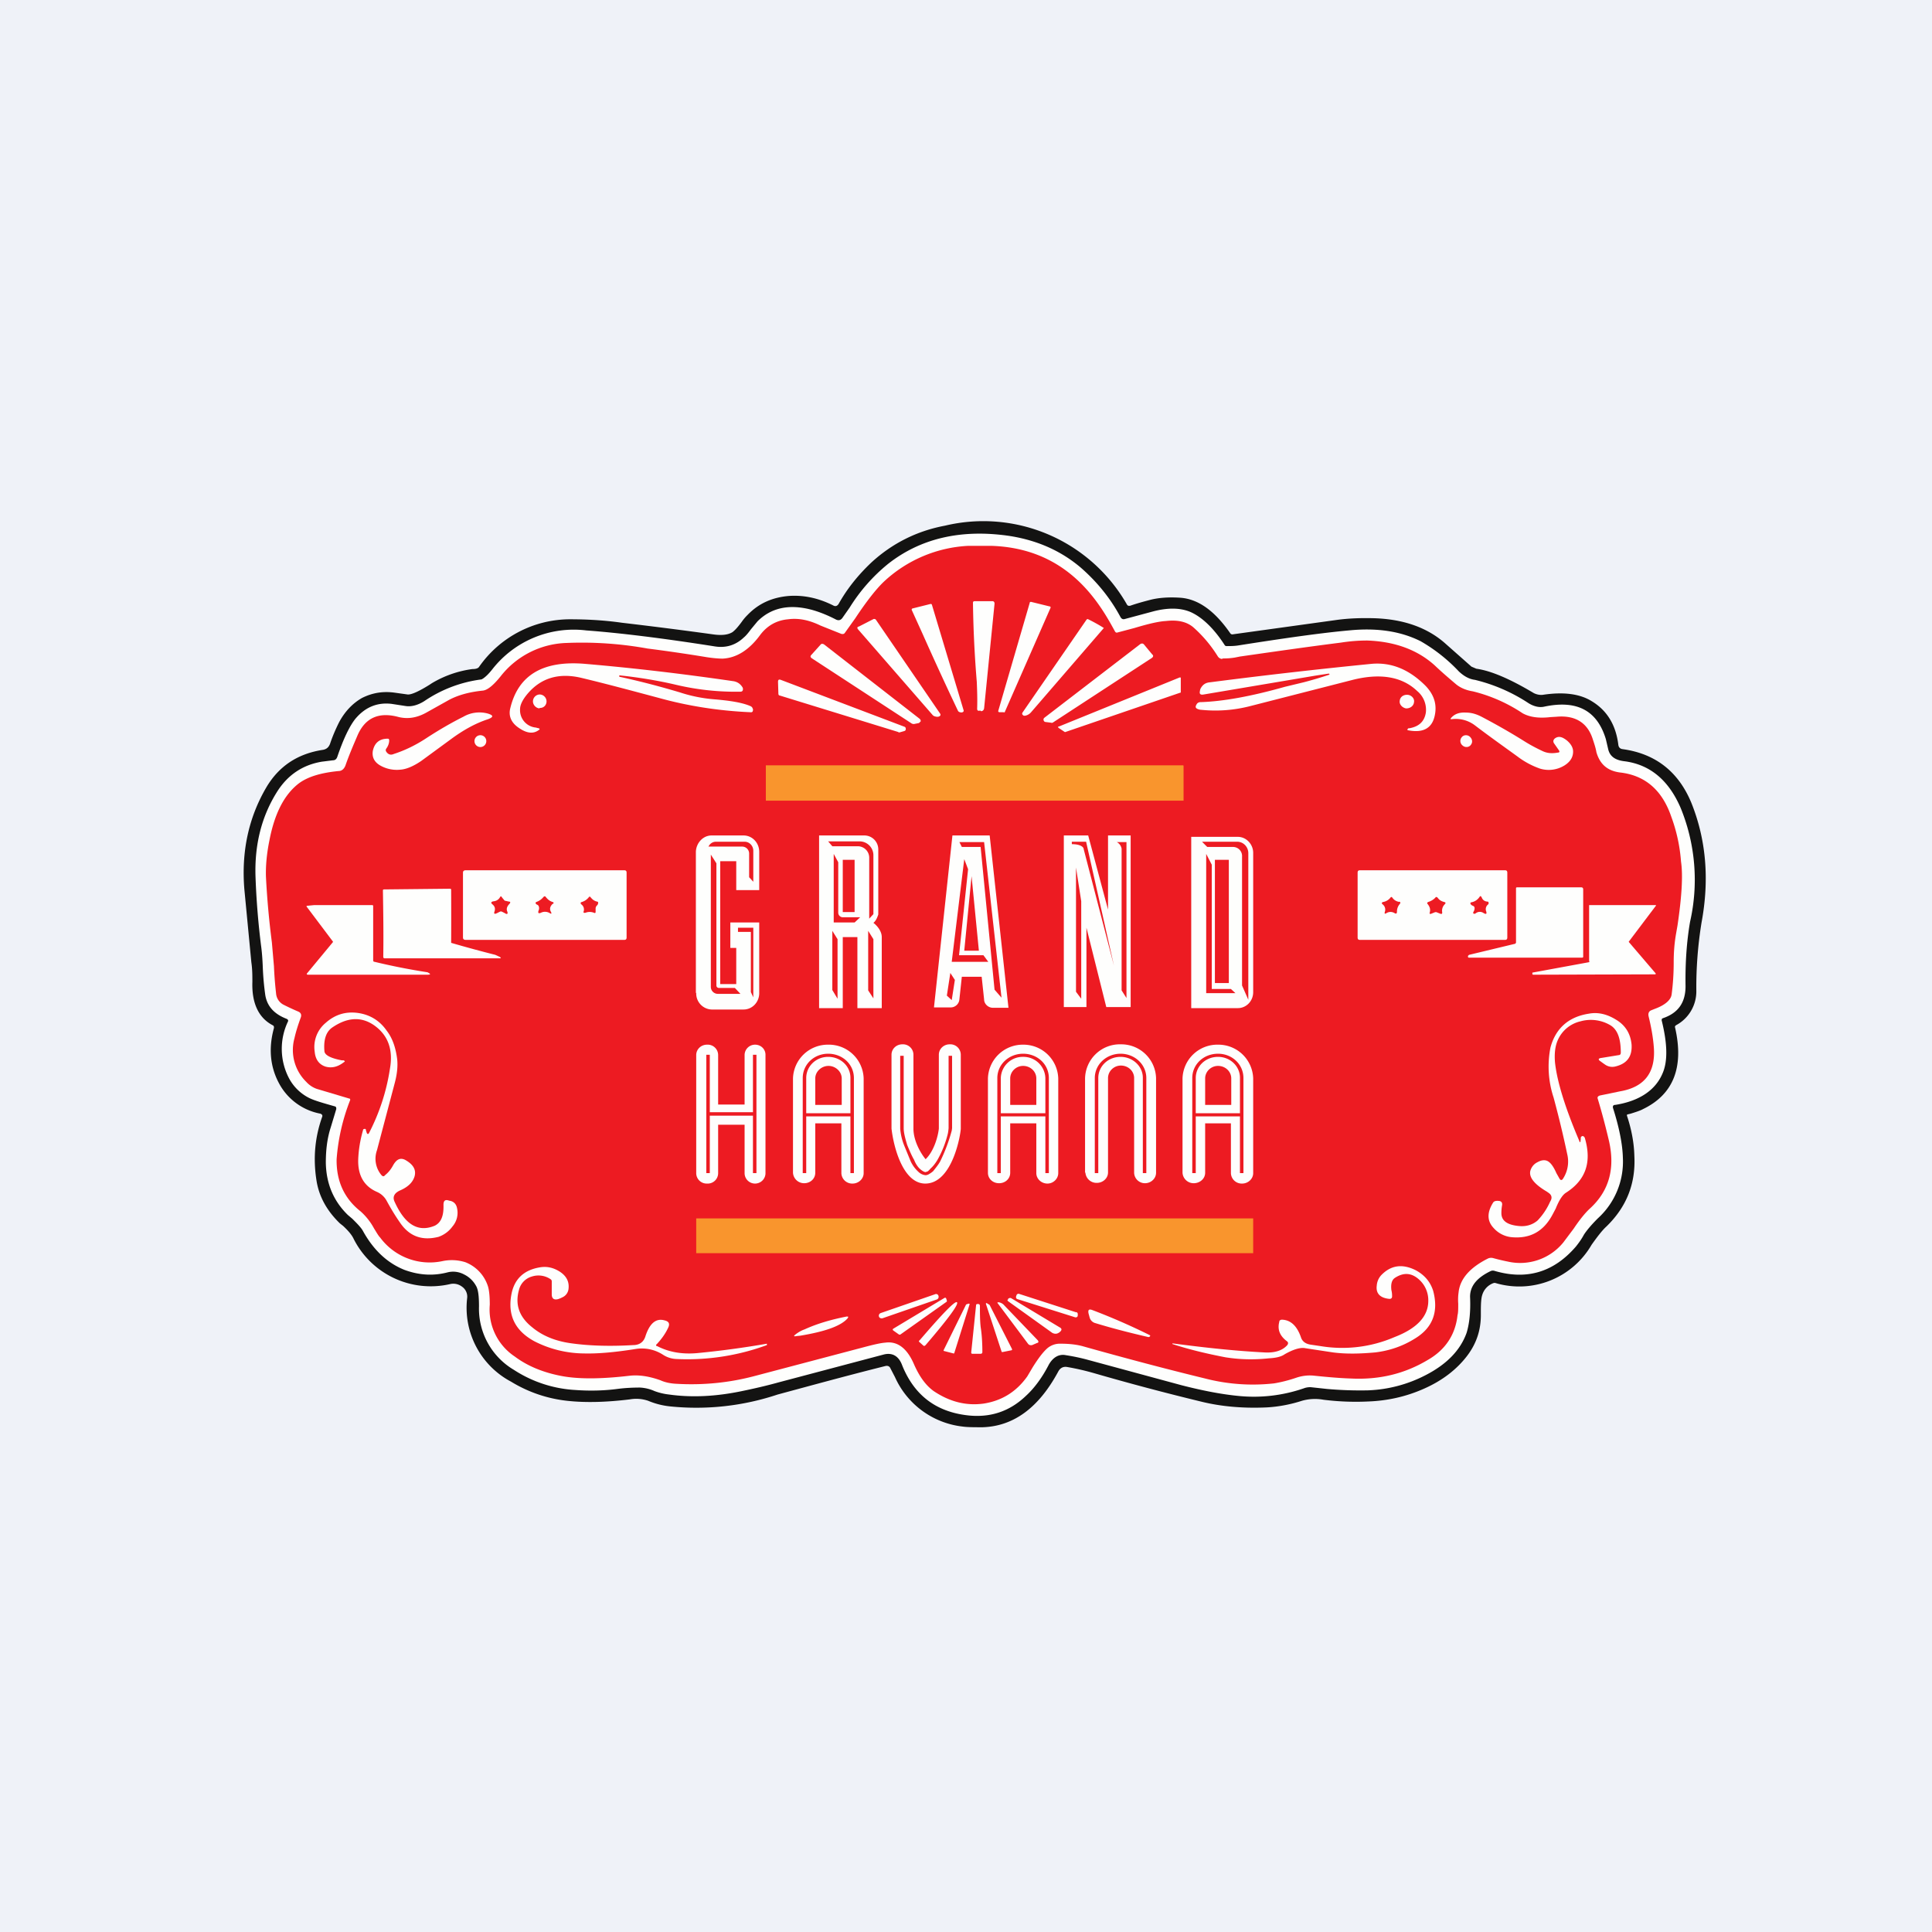 <?xml version="1.0" encoding="UTF-8"?>
<!-- generated by Finnhub -->
<svg viewBox="0 0 55.5 55.5" xmlns="http://www.w3.org/2000/svg">
<path d="M 0,0 H 55.5 V 55.5 H 0 Z" fill="rgb(239, 242, 248)"/>
<path d="M 9.22,31.995 A 1.7,1.7 0 0,1 8.01,31.11 C 7.76,30.64 7.71,30.11 7.87,29.53 C 7.87,29.49 7.87,29.47 7.83,29.45 C 7.43,29.24 7.23,28.82 7.25,28.21 C 7.25,28.03 7.25,27.84 7.22,27.64 L 7.02,25.55 C 6.93,24.47 7.14,23.49 7.65,22.62 C 8.01,22.01 8.55,21.65 9.28,21.54 C 9.38,21.52 9.44,21.47 9.48,21.37 C 9.55,21.16 9.64,20.95 9.74,20.75 C 9.9,20.45 10.12,20.21 10.4,20.05 C 10.7,19.9 11.01,19.85 11.35,19.9 L 11.71,19.95 C 11.81,19.96 12.02,19.87 12.34,19.67 L 12.4,19.63 A 3.05,3.05 0 0,1 13.57,19.22 C 13.67,19.22 13.73,19.2 13.76,19.16 A 3.19,3.19 0 0,1 16.36,17.79 C 16.8,17.79 17.31,17.81 17.87,17.89 A 129.85,129.85 0 0,1 20.46,18.22 C 20.72,18.26 20.91,18.24 21.04,18.16 C 21.11,18.11 21.2,18.01 21.31,17.86 C 21.38,17.76 21.44,17.7 21.48,17.66 C 21.8,17.33 22.19,17.16 22.66,17.12 C 23.09,17.09 23.51,17.18 23.93,17.39 C 24,17.43 24.05,17.41 24.09,17.35 C 24.33,16.92 24.64,16.53 25.03,16.16 C 25.64,15.6 26.35,15.25 27.15,15.1 A 4.75,4.75 0 0,1 32.37,17.36 C 32.39,17.4 32.42,17.41 32.47,17.4 C 32.67,17.33 32.86,17.28 33.05,17.23 C 33.29,17.17 33.57,17.15 33.89,17.17 C 34.41,17.2 34.89,17.54 35.34,18.19 C 35.36,18.22 35.39,18.23 35.43,18.22 L 38.39,17.81 C 38.75,17.76 39.11,17.75 39.49,17.76 C 40.33,17.79 40.99,18.03 41.49,18.46 L 42.27,19.15 L 42.41,19.21 C 42.84,19.27 43.39,19.51 44.06,19.91 C 44.14,19.95 44.23,19.97 44.32,19.96 C 44.91,19.87 45.38,19.93 45.72,20.14 C 46.17,20.41 46.42,20.83 46.49,21.4 C 46.5,21.47 46.54,21.51 46.61,21.52 C 47.56,21.65 48.22,22.17 48.59,23.07 C 49.01,24.12 49.11,25.26 48.88,26.5 A 11.6,11.6 0 0,0 48.73,28.48 A 1.1,1.1 0 0,1 48.15,29.45 C 48.12,29.47 48.11,29.49 48.12,29.52 C 48.38,30.66 48.07,31.44 47.2,31.86 C 47.13,31.9 47.01,31.94 46.85,31.99 L 46.77,32.01 C 46.74,32.01 46.73,32.03 46.74,32.06 C 46.86,32.42 46.94,32.81 46.95,33.21 C 46.99,34.01 46.72,34.68 46.14,35.24 C 46.03,35.34 45.89,35.52 45.72,35.76 A 2.4,2.4 0 0,1 42.97,36.86 A 0.1,0.1 0 0,0 42.9,36.86 A 0.52,0.52 0 0,0 42.58,37.2 C 42.55,37.29 42.54,37.44 42.54,37.66 V 37.78 C 42.54,38.2 42.42,38.58 42.16,38.93 C 41.86,39.33 41.44,39.66 40.89,39.9 C 40.39,40.12 39.86,40.24 39.3,40.26 A 7.45,7.45 0 0,1 38.02,40.21 A 1.37,1.37 0 0,0 37.4,40.24 C 37.09,40.34 36.75,40.41 36.39,40.43 C 35.73,40.46 35.09,40.41 34.49,40.26 A 72.53,72.53 0 0,1 31.44,39.45 A 7.2,7.2 0 0,0 30.66,39.27 C 30.55,39.25 30.46,39.29 30.4,39.4 C 29.84,40.44 29.12,40.97 28.23,41 C 27.98,41 27.79,41 27.65,40.98 A 2.43,2.43 0 0,1 25.71,39.56 L 25.57,39.29 C 25.54,39.24 25.49,39.23 25.44,39.24 C 24.36,39.51 23.34,39.79 22.34,40.06 A 7.38,7.38 0 0,1 19.24,40.4 A 2.2,2.2 0 0,1 18.62,40.24 A 1.06,1.06 0 0,0 18.09,40.2 C 17.43,40.28 16.83,40.3 16.29,40.24 A 3.89,3.89 0 0,1 14.68,39.69 A 2.4,2.4 0 0,1 13.42,37.29 A 0.35,0.35 0 0,0 13.27,36.96 A 0.41,0.41 0 0,0 12.92,36.89 A 2.48,2.48 0 0,1 10.16,35.59 C 10.11,35.48 10.01,35.36 9.86,35.22 L 9.76,35.14 C 9.39,34.78 9.16,34.37 9.09,33.9 C 8.99,33.26 9.05,32.65 9.26,32.07 C 9.26,32.04 9.26,32.02 9.23,32.01 Z" fill="rgb(19, 19, 18)"/>
<path d="M 47.73,29.295 C 47.9,29.97 47.91,30.47 47.77,30.81 C 47.57,31.31 47.1,31.63 46.4,31.74 C 46.34,31.74 46.32,31.78 46.34,31.84 C 46.52,32.41 46.61,32.88 46.62,33.26 A 2.2,2.2 0 0,1 45.9,35 C 45.7,35.2 45.57,35.36 45.5,35.47 C 45.43,35.6 45.35,35.71 45.27,35.81 C 44.64,36.54 43.87,36.78 42.94,36.51 A 0.16,0.16 0 0,0 42.83,36.51 C 42.43,36.7 42.23,36.94 42.23,37.25 C 42.25,37.68 42.21,38.03 42.13,38.29 C 41.95,38.79 41.56,39.19 40.96,39.5 A 3.9,3.9 0 0,1 39.3,39.94 A 10.73,10.73 0 0,1 38.12,39.9 L 37.66,39.85 A 0.5,0.5 0 0,0 37.46,39.88 A 4.4,4.4 0 0,1 35.57,40.1 C 35.06,40.05 34.51,39.94 33.93,39.79 L 31.2,39.05 A 5.8,5.8 0 0,0 30.62,38.93 C 30.42,38.89 30.25,38.99 30.13,39.2 C 29.93,39.59 29.7,39.89 29.47,40.1 C 29.01,40.54 28.46,40.73 27.81,40.66 C 26.9,40.56 26.27,40.09 25.92,39.23 C 25.82,38.95 25.63,38.85 25.39,38.91 L 22.37,39.71 C 22.01,39.81 21.66,39.89 21.32,39.96 C 20.56,40.12 19.86,40.15 19.22,40.06 A 1.74,1.74 0 0,1 18.8,39.96 A 1.16,1.16 0 0,0 18.38,39.86 C 18.18,39.86 17.96,39.87 17.73,39.9 C 17.35,39.95 16.94,39.96 16.53,39.93 A 3.6,3.6 0 0,1 14.76,39.35 A 2.04,2.04 0 0,1 13.76,37.53 C 13.76,37.24 13.74,37.04 13.67,36.93 A 0.78,0.78 0 0,0 13.33,36.61 A 0.66,0.66 0 0,0 12.86,36.55 C 12.44,36.66 12.03,36.63 11.62,36.48 C 11.12,36.28 10.72,35.9 10.42,35.35 C 10.36,35.25 10.26,35.15 10.12,35.01 L 9.99,34.9 C 9.58,34.5 9.37,34 9.36,33.4 C 9.36,33.03 9.4,32.7 9.5,32.39 L 9.66,31.86 C 9.66,31.82 9.66,31.79 9.61,31.78 C 9.26,31.68 9.01,31.61 8.86,31.53 A 1.33,1.33 0 0,1 8.3,30.97 A 1.82,1.82 0 0,1 8.27,29.35 C 8.29,29.31 8.27,29.29 8.24,29.27 C 7.87,29.13 7.67,28.9 7.62,28.58 A 8,8 0 0,1 7.55,27.81 C 7.54,27.53 7.52,27.31 7.5,27.17 A 22.2,22.2 0 0,1 7.34,25.18 C 7.31,24.25 7.52,23.45 7.95,22.76 C 8.26,22.26 8.7,21.97 9.25,21.88 L 9.57,21.84 C 9.63,21.84 9.67,21.8 9.69,21.74 C 9.86,21.24 10.03,20.88 10.2,20.66 C 10.48,20.32 10.83,20.17 11.25,20.22 L 11.64,20.28 C 11.81,20.31 12,20.26 12.19,20.14 A 3.77,3.77 0 0,1 13.81,19.52 C 13.84,19.52 13.86,19.5 13.88,19.49 C 13.98,19.42 14.06,19.33 14.14,19.23 A 2.97,2.97 0 0,1 16.84,18.11 C 17.78,18.18 19.02,18.33 20.54,18.57 C 20.86,18.62 21.14,18.53 21.37,18.31 C 21.42,18.27 21.49,18.19 21.57,18.08 L 21.76,17.85 C 22.15,17.46 22.66,17.35 23.29,17.51 C 23.52,17.57 23.77,17.67 24.02,17.8 C 24.09,17.83 24.15,17.82 24.2,17.75 L 24.41,17.45 A 5.03,5.03 0 0,1 25.51,16.2 C 26.45,15.46 27.61,15.2 28.96,15.39 C 29.77,15.51 30.46,15.81 31.04,16.3 C 31.5,16.7 31.89,17.17 32.19,17.73 C 32.22,17.78 32.26,17.8 32.32,17.78 L 33.14,17.56 C 33.57,17.45 33.93,17.46 34.22,17.59 C 34.54,17.74 34.87,18.05 35.18,18.53 C 35.19,18.55 35.21,18.56 35.24,18.56 C 35.34,18.56 35.46,18.56 35.58,18.54 C 36.91,18.33 37.97,18.18 38.75,18.11 C 39.55,18.03 40.23,18.13 40.81,18.42 A 4.77,4.77 0 0,1 41.91,19.29 C 42.06,19.43 42.21,19.51 42.37,19.53 A 4.88,4.88 0 0,1 43.91,20.2 C 44.07,20.3 44.23,20.33 44.36,20.3 C 45.3,20.1 45.88,20.41 46.13,21.23 L 46.2,21.53 C 46.25,21.73 46.4,21.84 46.68,21.87 C 47.41,21.97 47.94,22.42 48.28,23.21 A 5.45,5.45 0 0,1 48.55,26.48 C 48.45,27.06 48.41,27.68 48.42,28.33 C 48.42,28.8 48.21,29.1 47.77,29.25 C 47.74,29.26 47.73,29.28 47.74,29.31 Z" fill="rgb(254, 254, 253)"/>
<path d="M 35.11,18.915 A 2,2 0 0,0 35.47,18.89 L 35.62,18.86 C 36.6,18.72 37.57,18.58 38.52,18.46 C 38.84,18.41 39.09,18.4 39.28,18.4 C 40.08,18.43 40.72,18.67 41.21,19.11 C 41.42,19.31 41.62,19.48 41.82,19.65 C 41.95,19.76 42.12,19.83 42.31,19.86 A 4.5,4.5 0 0,1 43.74,20.49 C 43.94,20.6 44.2,20.64 44.54,20.6 L 44.71,20.59 C 45.25,20.54 45.61,20.76 45.76,21.25 C 45.8,21.37 45.84,21.49 45.86,21.61 C 45.96,21.95 46.17,22.14 46.53,22.19 C 47.26,22.27 47.75,22.7 48.01,23.46 A 4.73,4.73 0 0,1 48.29,24.75 C 48.35,25.15 48.31,25.77 48.19,26.58 L 48.15,26.81 C 48.1,27.09 48.08,27.36 48.08,27.64 C 48.08,27.96 48.06,28.27 48.02,28.57 C 48,28.72 47.84,28.87 47.54,28.98 L 47.44,29.02 C 47.36,29.05 47.34,29.12 47.36,29.2 C 47.44,29.53 47.49,29.82 47.51,30.1 C 47.56,30.81 47.24,31.23 46.54,31.35 L 45.96,31.47 C 45.9,31.49 45.88,31.52 45.9,31.57 C 46.02,31.97 46.12,32.35 46.21,32.73 C 46.41,33.55 46.23,34.21 45.67,34.72 C 45.55,34.83 45.39,35.02 45.21,35.29 L 44.91,35.69 A 1.6,1.6 0 0,1 43.31,36.24 A 5.86,5.86 0 0,1 42.89,36.14 A 0.22,0.22 0 0,0 42.73,36.16 C 42.22,36.42 41.94,36.74 41.9,37.13 C 41.89,37.2 41.88,37.31 41.89,37.45 C 41.89,37.6 41.89,37.71 41.87,37.78 C 41.81,38.34 41.52,38.78 41.01,39.07 C 40.34,39.47 39.61,39.64 38.81,39.6 C 38.49,39.59 38.15,39.56 37.76,39.52 C 37.59,39.5 37.42,39.52 37.26,39.57 C 37,39.66 36.78,39.71 36.6,39.74 A 5.5,5.5 0 0,1 34.62,39.6 C 33.51,39.33 32.34,39.02 31.13,38.68 C 30.96,38.63 30.74,38.6 30.47,38.6 A 0.56,0.56 0 0,0 30.1,38.72 C 29.98,38.82 29.84,39 29.67,39.27 L 29.51,39.54 C 29.19,39.99 28.77,40.24 28.26,40.32 C 27.76,40.39 27.28,40.27 26.82,39.96 C 26.6,39.8 26.42,39.56 26.26,39.2 C 26.06,38.73 25.78,38.52 25.43,38.57 C 25.29,38.58 25.08,38.63 24.78,38.71 L 21.71,39.52 C 20.97,39.72 20.2,39.8 19.4,39.75 C 19.25,39.74 19.1,39.71 18.97,39.65 C 18.66,39.54 18.37,39.49 18.09,39.52 C 17.24,39.62 16.58,39.62 16.09,39.52 C 15.59,39.42 15.15,39.24 14.79,38.97 A 1.62,1.62 0 0,1 14.07,37.48 C 14.07,37.23 14.05,37.04 14.01,36.93 A 1.1,1.1 0 0,0 13.37,36.26 A 1.3,1.3 0 0,0 12.7,36.23 A 1.77,1.77 0 0,1 10.92,35.55 C 10.87,35.5 10.82,35.41 10.74,35.28 A 1.79,1.79 0 0,0 10.36,34.8 C 9.89,34.43 9.66,33.93 9.67,33.3 A 5.78,5.78 0 0,1 10.06,31.6 C 10.06,31.58 10.06,31.56 10.04,31.56 L 9.1,31.28 A 0.73,0.73 0 0,1 8.8,31.08 A 1.28,1.28 0 0,1 8.46,29.82 C 8.5,29.64 8.56,29.45 8.64,29.23 C 8.67,29.15 8.64,29.09 8.57,29.06 A 7.16,7.16 0 0,1 8.14,28.86 A 0.4,0.4 0 0,1 7.93,28.53 A 10.8,10.8 0 0,1 7.87,27.76 L 7.81,27.07 A 24.4,24.4 0 0,1 7.64,25.19 C 7.63,24.89 7.66,24.53 7.74,24.14 C 7.89,23.36 8.17,22.82 8.59,22.5 C 8.85,22.31 9.22,22.2 9.72,22.15 C 9.82,22.15 9.88,22.09 9.92,22 C 10.02,21.71 10.14,21.43 10.26,21.15 C 10.48,20.62 10.88,20.44 11.46,20.6 C 11.72,20.66 11.97,20.62 12.23,20.48 L 12.91,20.1 C 13.16,19.97 13.47,19.88 13.86,19.84 C 14,19.83 14.17,19.69 14.38,19.43 A 2.5,2.5 0 0,1 16.28,18.47 A 10.57,10.57 0 0,1 18.6,18.63 A 47,47 0 0,1 20.31,18.88 C 20.51,18.91 20.66,18.92 20.76,18.92 C 21.16,18.9 21.52,18.67 21.83,18.25 C 22.03,17.98 22.3,17.82 22.64,17.79 C 22.94,17.75 23.24,17.81 23.57,17.97 L 24.17,18.21 C 24.22,18.22 24.25,18.21 24.27,18.18 L 24.57,17.76 C 24.9,17.26 25.18,16.91 25.39,16.71 A 3.83,3.83 0 0,1 27.82,15.68 H 28.47 C 29.77,15.72 30.8,16.28 31.57,17.38 C 31.74,17.62 31.89,17.88 32.03,18.14 C 32.05,18.17 32.07,18.18 32.1,18.17 L 32.59,18.04 C 32.99,17.92 33.29,17.85 33.49,17.84 C 33.83,17.8 34.09,17.86 34.28,18.02 C 34.55,18.26 34.78,18.53 34.98,18.85 C 35.01,18.9 35.06,18.93 35.12,18.93 Z" fill="rgb(237, 27, 34)"/>
<path d="M 28.17,20.415 H 28.14 C 28.09,20.43 28.07,20.4 28.07,20.36 C 28.08,20.09 28.07,19.84 28.06,19.59 A 32.77,32.77 0 0,1 27.95,17.32 C 27.95,17.29 27.96,17.27 28,17.27 H 28.51 C 28.55,17.27 28.57,17.3 28.57,17.34 L 28.27,20.35 C 28.26,20.4 28.23,20.43 28.18,20.43 Z M 28.83,20.46 H 28.72 C 28.68,20.46 28.67,20.44 28.68,20.41 L 29.58,17.32 C 29.58,17.3 29.59,17.29 29.62,17.29 L 30.15,17.42 C 30.18,17.42 30.19,17.45 30.17,17.48 L 28.87,20.44 C 28.87,20.46 28.85,20.47 28.83,20.46 Z M 27.52,20.42 A 98.2,98.2 0 0,1 26.49,18.18 L 26.19,17.52 C 26.19,17.5 26.19,17.49 26.21,17.48 L 26.73,17.35 C 26.75,17.35 26.76,17.35 26.77,17.37 L 27.68,20.4 C 27.69,20.42 27.68,20.45 27.65,20.46 A 0.1,0.1 0 0,1 27.58,20.46 A 0.08,0.08 0 0,1 27.52,20.42 Z M 24.67,18 L 25.1,17.78 C 25.12,17.78 25.14,17.78 25.16,17.8 L 27,20.49 C 27.03,20.53 27.02,20.56 26.98,20.58 C 26.94,20.6 26.88,20.59 26.83,20.57 L 26.8,20.55 L 24.65,18.08 C 24.62,18.04 24.62,18.02 24.66,18 Z M 31.24,17.78 A 4.7,4.7 0 0,1 31.71,18.04 L 29.62,20.46 A 0.3,0.3 0 0,1 29.45,20.56 H 29.41 C 29.36,20.53 29.35,20.5 29.38,20.46 L 31.22,17.79 H 31.24 Z M 26.2,20.79 L 23.32,18.91 C 23.28,18.88 23.27,18.85 23.31,18.81 L 23.58,18.51 C 23.6,18.49 23.63,18.49 23.67,18.51 L 26.42,20.65 C 26.44,20.67 26.45,20.69 26.45,20.72 L 26.4,20.77 L 26.25,20.8 L 26.2,20.79 Z M 30,20.62 L 32.76,18.5 C 32.8,18.48 32.83,18.48 32.86,18.51 L 33.1,18.8 C 33.14,18.83 33.13,18.87 33.09,18.9 L 30.24,20.76 A 0.07,0.07 0 0,1 30.19,20.76 L 30.03,20.74 A 0.06,0.06 0 0,1 29.98,20.69 C 29.97,20.66 29.98,20.64 30,20.62 Z M 17.79,19.4 V 19.44 C 18.39,19.57 18.96,19.72 19.53,19.89 A 4.24,4.24 0 0,0 20.53,20.09 C 21.01,20.13 21.35,20.19 21.57,20.29 C 21.6,20.31 21.61,20.32 21.62,20.35 C 21.64,20.38 21.63,20.41 21.62,20.44 A 0.06,0.06 0 0,1 21.56,20.46 C 20.64,20.42 19.76,20.28 18.93,20.05 C 18.18,19.85 17.44,19.65 16.73,19.48 C 16.05,19.31 15.52,19.48 15.13,19.96 C 15.01,20.11 14.94,20.25 14.94,20.37 A 0.5,0.5 0 0,0 15.39,20.9 L 15.47,20.92 C 15.51,20.93 15.51,20.95 15.48,20.97 C 15.32,21.09 15.13,21.07 14.89,20.9 C 14.69,20.76 14.6,20.57 14.66,20.34 C 14.89,19.39 15.6,18.97 16.8,19.07 C 18.21,19.19 19.64,19.36 21.08,19.57 C 21.18,19.59 21.26,19.64 21.32,19.73 A 0.1,0.1 0 0,1 21.34,19.77 C 21.35,19.83 21.33,19.87 21.27,19.87 A 7.47,7.47 0 0,1 19.37,19.66 C 18.89,19.55 18.36,19.46 17.79,19.4 Z M 38.17,19.35 L 37.78,19.41 L 34.58,19.95 C 34.48,19.97 34.45,19.93 34.47,19.85 A 0.2,0.2 0 0,1 34.5,19.76 C 34.56,19.66 34.64,19.61 34.76,19.6 C 36.54,19.37 38.09,19.2 39.4,19.07 C 39.97,19.02 40.48,19.23 40.95,19.7 C 41.2,19.96 41.29,20.25 41.21,20.58 C 41.13,20.92 40.88,21.06 40.46,20.98 C 40.43,20.98 40.42,20.96 40.44,20.94 L 40.46,20.92 H 40.49 C 40.77,20.87 40.92,20.72 40.96,20.47 A 0.7,0.7 0 0,0 40.71,19.85 C 40.28,19.44 39.66,19.33 38.86,19.53 L 35.89,20.29 C 35.45,20.4 34.99,20.44 34.5,20.39 A 0.27,0.27 0 0,1 34.39,20.36 C 34.33,20.33 34.34,20.28 34.39,20.21 A 0.13,0.13 0 0,1 34.49,20.17 C 35.12,20.15 35.92,20.01 36.91,19.73 L 37.45,19.6 A 11.1,11.1 0 0,0 38.19,19.38 V 19.36 L 38.17,19.35 Z M 30.42,20.87 L 33.89,19.46 C 33.91,19.46 33.92,19.46 33.92,19.48 V 19.88 C 33.92,19.89 33.92,19.9 33.9,19.9 L 30.6,21.03 H 30.59 L 30.41,20.91 C 30.39,20.89 30.39,20.88 30.41,20.87 Z M 25.81,21.03 L 22.4,19.98 C 22.37,19.98 22.36,19.95 22.36,19.92 L 22.35,19.59 C 22.35,19.53 22.37,19.51 22.43,19.53 L 25.99,20.88 C 26.01,20.89 26.02,20.91 26.02,20.94 S 26.01,20.99 25.98,21 L 25.84,21.04 H 25.81 Z" fill="rgb(254, 254, 253)"/>
<path d="M 15.49,20.335 C 15.62,20.35 15.7,20.25 15.7,20.15 A 0.2,0.2 0 0,0 15.5,19.95 A 0.2,0.2 0 0,0 15.31,20.15 C 15.31,20.25 15.4,20.35 15.51,20.35 Z M 40.4,20.35 C 40.51,20.35 40.61,20.28 40.62,20.17 C 40.64,20.07 40.55,19.97 40.44,19.96 C 40.32,19.95 40.22,20.02 40.21,20.13 C 40.19,20.23 40.28,20.33 40.39,20.35 Z M 11.1,21.6 C 11.15,21.67 11.22,21.7 11.31,21.66 C 11.62,21.56 11.94,21.41 12.27,21.19 C 12.64,20.95 12.99,20.75 13.31,20.59 A 0.92,0.92 0 0,1 14.02,20.5 C 14.18,20.55 14.18,20.6 14.02,20.66 C 13.65,20.78 13.3,20.98 12.96,21.23 L 12.1,21.86 C 11.88,22.01 11.67,22.1 11.5,22.11 A 0.96,0.96 0 0,1 10.96,22.01 C 10.76,21.91 10.68,21.76 10.71,21.57 C 10.76,21.34 10.9,21.22 11.14,21.22 C 11.17,21.22 11.18,21.24 11.18,21.27 C 11.18,21.35 11.15,21.43 11.1,21.5 C 11.07,21.54 11.08,21.57 11.1,21.6 Z M 44.75,21.62 C 44.8,21.62 44.81,21.59 44.78,21.55 L 44.64,21.35 C 44.61,21.3 44.62,21.25 44.67,21.21 C 44.77,21.14 44.87,21.16 45.01,21.27 C 45.13,21.37 45.19,21.48 45.19,21.59 C 45.19,21.76 45.1,21.89 44.94,21.99 A 0.86,0.86 0 0,1 44.24,22.08 A 2.35,2.35 0 0,1 43.59,21.73 C 43.19,21.44 42.78,21.15 42.36,20.83 A 0.91,0.91 0 0,0 41.7,20.66 C 41.67,20.66 41.66,20.66 41.68,20.63 C 41.78,20.51 41.92,20.46 42.11,20.47 C 42.28,20.47 42.43,20.52 42.58,20.6 C 42.96,20.8 43.37,21.03 43.8,21.3 C 43.96,21.4 44.13,21.49 44.3,21.57 C 44.44,21.64 44.58,21.65 44.75,21.62 Z M 13.8,21.46 A 0.17,0.17 0 1,0 13.8,21.12 A 0.17,0.17 0 0,0 13.8,21.46 Z M 42.02,21.42 C 42.09,21.48 42.2,21.47 42.25,21.4 C 42.31,21.33 42.3,21.23 42.22,21.16 C 42.15,21.1 42.04,21.11 41.99,21.18 C 41.93,21.25 41.94,21.36 42.02,21.42 Z M 18,26.93 C 18,26.98 17.98,27 17.93,27 H 13.38 C 13.33,27 13.3,26.98 13.3,26.93 V 25.07 C 13.3,25.02 13.33,25 13.38,25 H 17.93 C 17.98,25 18,25.02 18,25.07 V 26.93 Z M 43.3,26.93 C 43.3,26.98 43.28,27 43.23,27 H 39.07 C 39.02,27 39,26.98 39,26.93 V 25.07 C 39,25.02 39.02,25 39.07,25 H 43.23 C 43.28,25 43.3,25.02 43.3,25.07 V 26.93 Z" fill="rgb(254, 254, 253)"/>
<path d="M 12.96,27.085 A 37.08,37.08 0 0,0 14.23,27.43 L 14.36,27.49 C 14.4,27.52 14.39,27.53 14.35,27.53 H 11.05 C 11.02,27.53 11.01,27.51 11.01,27.48 C 11.02,26.83 11.01,26.2 11,25.58 C 11,25.56 11.01,25.55 11.03,25.55 L 12.93,25.53 C 12.95,25.53 12.96,25.54 12.96,25.57 A 135.14,135.14 0 0,1 12.96,27.1 Z M 43.53,27.11 L 43.55,27.08 V 25.53 C 43.55,25.5 43.55,25.49 43.59,25.49 H 45.42 C 45.46,25.49 45.48,25.51 45.48,25.55 V 27.48 C 45.48,27.5 45.47,27.51 45.45,27.51 H 42.2 C 42.19,27.51 42.18,27.51 42.17,27.49 V 27.46 L 42.2,27.43 L 43.53,27.11 Z" fill="rgb(254, 254, 253)"/>
<path d="M 15.4,25.965 L 15.39,25.96 C 15.38,25.93 15.39,25.92 15.41,25.91 A 0.45,0.45 0 0,0 15.61,25.77 C 15.64,25.74 15.66,25.74 15.68,25.77 C 15.73,25.83 15.78,25.88 15.87,25.91 C 15.91,25.92 15.92,25.95 15.87,25.97 C 15.8,26.04 15.78,26.12 15.83,26.2 C 15.85,26.25 15.84,26.26 15.79,26.23 A 0.26,0.26 0 0,0 15.54,26.22 C 15.47,26.25 15.45,26.23 15.47,26.16 A 0.16,0.16 0 0,0 15.47,26.02 A 0.12,0.12 0 0,0 15.41,25.98 Z M 42.31,26.02 A 0.12,0.12 0 0,1 42.24,25.96 C 42.24,25.94 42.24,25.92 42.27,25.92 C 42.37,25.9 42.44,25.85 42.5,25.77 C 42.52,25.73 42.54,25.74 42.56,25.77 C 42.59,25.85 42.64,25.89 42.72,25.9 C 42.74,25.9 42.76,25.9 42.76,25.93 C 42.77,25.95 42.76,25.97 42.75,25.98 A 0.17,0.17 0 0,0 42.69,26.17 C 42.72,26.26 42.69,26.27 42.62,26.23 A 0.19,0.19 0 0,0 42.4,26.23 A 0.08,0.08 0 0,1 42.36,26.25 C 42.32,26.25 42.31,26.23 42.33,26.19 A 0.19,0.19 0 0,0 42.36,26.08 A 0.07,0.07 0 0,0 42.31,26.02 Z M 14.36,26.19 L 14.28,26.23 C 14.2,26.27 14.18,26.25 14.21,26.17 C 14.23,26.09 14.21,26.04 14.16,25.99 C 14.09,25.94 14.1,25.9 14.19,25.89 A 0.23,0.23 0 0,0 14.36,25.78 C 14.38,25.74 14.4,25.74 14.42,25.78 L 14.47,25.84 C 14.49,25.87 14.51,25.88 14.53,25.88 L 14.62,25.9 C 14.66,25.9 14.67,25.92 14.64,25.96 C 14.57,26.03 14.54,26.1 14.57,26.18 C 14.6,26.25 14.57,26.28 14.5,26.23 L 14.42,26.19 A 0.07,0.07 0 0,0 14.36,26.19 Z M 17.11,26.1 V 26.19 C 17.11,26.22 17.1,26.24 17.06,26.22 A 0.33,0.33 0 0,0 16.82,26.22 C 16.77,26.23 16.75,26.22 16.77,26.17 A 0.18,0.18 0 0,0 16.7,25.98 C 16.67,25.95 16.67,25.92 16.72,25.91 A 0.4,0.4 0 0,0 16.91,25.78 C 16.93,25.75 16.95,25.75 16.97,25.78 C 17.02,25.84 17.07,25.88 17.15,25.9 C 17.18,25.9 17.19,25.93 17.18,25.95 C 17.18,25.98 17.16,26 17.14,26.02 A 0.12,0.12 0 0,0 17.11,26.1 Z M 40.19,25.9 C 40.23,25.91 40.24,25.93 40.21,25.97 A 0.33,0.33 0 0,0 40.13,26.19 C 40.13,26.24 40.11,26.26 40.06,26.23 A 0.22,0.22 0 0,0 39.83,26.23 C 39.78,26.26 39.77,26.25 39.78,26.2 A 0.19,0.19 0 0,0 39.72,25.98 C 39.68,25.95 39.69,25.92 39.74,25.91 A 0.34,0.34 0 0,0 39.94,25.79 C 39.96,25.76 39.98,25.76 40,25.79 C 40.05,25.86 40.11,25.89 40.19,25.91 Z M 41.48,25.91 C 41.53,25.92 41.54,25.94 41.5,25.98 A 0.26,0.26 0 0,0 41.43,26.21 C 41.43,26.25 41.42,26.26 41.38,26.25 L 41.28,26.21 C 41.26,26.2 41.23,26.2 41.21,26.21 L 41.11,26.25 C 41.08,26.26 41.06,26.25 41.07,26.22 C 41.1,26.12 41.07,26.05 41.02,25.98 C 40.99,25.95 40.99,25.93 41.03,25.91 A 0.47,0.47 0 0,0 41.23,25.79 C 41.25,25.76 41.27,25.76 41.3,25.79 C 41.35,25.86 41.41,25.89 41.48,25.91 Z" fill="rgb(237, 27, 34)"/>
<path d="M 45.65,27.605 V 26 H 47.56 C 47.57,26 47.58,26.01 47.56,26.03 L 46.79,27.05 V 27.06 L 47.56,27.96 C 47.57,27.98 47.56,27.99 47.54,27.99 L 44.04,28 L 44.02,27.99 V 27.94 L 45.65,27.64 L 45.66,27.62 Z M 10.76,27.63 A 18.46,18.46 0 0,0 12.28,27.93 C 12.38,27.98 12.38,28 12.27,28 H 8.85 C 8.81,28 8.8,27.98 8.83,27.95 L 9.55,27.08 C 9.57,27.06 9.57,27.05 9.55,27.03 L 8.82,26.06 C 8.8,26.04 8.8,26.02 8.83,26.02 L 9.03,26 H 10.69 C 10.71,26 10.72,26.01 10.72,26.03 V 27.58 C 10.72,27.61 10.73,27.63 10.76,27.63 Z M 10.54,32.55 C 10.56,32.59 10.58,32.58 10.6,32.55 C 10.89,31.99 11.1,31.37 11.2,30.71 C 11.3,30.16 11.15,29.75 10.77,29.47 C 10.4,29.2 9.99,29.21 9.54,29.52 C 9.37,29.64 9.29,29.86 9.32,30.2 C 9.33,30.31 9.5,30.4 9.82,30.46 H 9.87 C 9.91,30.48 9.92,30.49 9.87,30.52 C 9.7,30.65 9.53,30.69 9.35,30.64 C 9.17,30.58 9.06,30.44 9.04,30.21 A 0.9,0.9 0 0,1 9.36,29.38 C 9.63,29.14 9.94,29.05 10.29,29.1 C 10.63,29.15 10.91,29.32 11.11,29.61 C 11.28,29.83 11.37,30.11 11.41,30.43 C 11.43,30.62 11.41,30.85 11.34,31.11 L 10.83,33.04 A 0.73,0.73 0 0,0 10.96,33.76 C 11,33.8 11.03,33.8 11.06,33.76 C 11.16,33.68 11.23,33.59 11.29,33.48 C 11.39,33.3 11.5,33.25 11.64,33.32 C 11.87,33.45 11.96,33.6 11.91,33.79 C 11.86,33.96 11.73,34.09 11.51,34.19 C 11.34,34.26 11.27,34.37 11.33,34.51 C 11.63,35.18 12.01,35.41 12.49,35.21 C 12.67,35.12 12.75,34.93 12.74,34.61 C 12.74,34.49 12.79,34.45 12.9,34.49 L 12.95,34.5 C 13.05,34.53 13.11,34.6 13.13,34.71 A 0.6,0.6 0 0,1 13,35.23 A 0.84,0.84 0 0,1 12.6,35.53 C 12.13,35.65 11.76,35.52 11.49,35.12 C 11.35,34.92 11.23,34.72 11.11,34.5 A 0.58,0.58 0 0,0 10.83,34.24 C 10.46,34.08 10.28,33.77 10.29,33.32 C 10.3,33.02 10.35,32.74 10.43,32.46 C 10.43,32.44 10.45,32.43 10.48,32.43 C 10.5,32.43 10.51,32.43 10.51,32.46 L 10.54,32.56 Z M 45.4,32.8 L 45.41,32.73 C 45.41,32.69 45.41,32.66 45.43,32.65 C 45.45,32.63 45.47,32.63 45.5,32.65 A 0.1,0.1 0 0,1 45.53,32.7 C 45.73,33.39 45.55,33.9 44.99,34.26 C 44.89,34.32 44.79,34.47 44.69,34.72 L 44.6,34.89 C 44.34,35.38 43.95,35.59 43.42,35.54 A 0.79,0.79 0 0,1 42.91,35.28 C 42.72,35.08 42.71,34.84 42.89,34.55 C 42.92,34.5 42.98,34.49 43.07,34.5 C 43.13,34.51 43.16,34.55 43.15,34.62 A 1.3,1.3 0 0,0 43.13,34.85 C 43.13,35.07 43.3,35.19 43.64,35.22 C 43.85,35.24 44.03,35.18 44.17,35.06 A 1.88,1.88 0 0,0 44.53,34.52 C 44.6,34.41 44.58,34.32 44.46,34.25 L 44.45,34.24 C 44.09,34.03 43.92,33.83 43.96,33.64 C 43.99,33.53 44.06,33.44 44.16,33.39 C 44.3,33.31 44.42,33.31 44.51,33.39 C 44.57,33.44 44.64,33.54 44.71,33.7 L 44.8,33.86 C 44.83,33.91 44.87,33.91 44.9,33.86 A 0.9,0.9 0 0,0 45.02,33.15 C 44.9,32.58 44.77,32.05 44.63,31.53 A 2.84,2.84 0 0,1 44.54,30.09 C 44.69,29.54 45.06,29.21 45.64,29.12 C 45.9,29.07 46.16,29.13 46.42,29.29 C 46.69,29.45 46.84,29.69 46.87,30.01 C 46.89,30.35 46.74,30.56 46.39,30.64 C 46.29,30.66 46.2,30.64 46.12,30.59 A 3.22,3.22 0 0,1 45.98,30.49 C 45.9,30.44 45.91,30.4 46.01,30.39 L 46.5,30.31 C 46.54,30.31 46.56,30.28 46.56,30.24 C 46.56,29.82 46.46,29.56 46.24,29.44 A 1.1,1.1 0 0,0 45.4,29.34 A 0.94,0.94 0 0,0 44.75,29.88 C 44.67,30.06 44.65,30.28 44.67,30.52 C 44.73,31.07 44.96,31.82 45.37,32.78 V 32.79 C 45.39,32.82 45.4,32.82 45.4,32.79 Z M 33.68,38.6 V 38.59 C 34.65,38.72 35.53,38.81 36.31,38.85 C 36.61,38.87 36.84,38.8 36.98,38.64 C 37.01,38.6 37.01,38.56 36.97,38.53 C 36.77,38.38 36.69,38.2 36.75,37.97 C 36.75,37.93 36.78,37.92 36.81,37.91 C 37.06,37.91 37.25,38.07 37.37,38.41 C 37.41,38.54 37.51,38.61 37.67,38.63 L 37.94,38.67 A 3.79,3.79 0 0,0 40.06,38.41 C 40.71,38.16 41.03,37.81 41.03,37.37 A 0.8,0.8 0 0,0 40.8,36.79 C 40.57,36.56 40.33,36.54 40.07,36.71 C 39.98,36.77 39.95,36.89 39.97,37.06 C 39.99,37.14 39.99,37.2 39.99,37.24 C 39.99,37.3 39.95,37.32 39.89,37.31 C 39.64,37.28 39.52,37.15 39.55,36.93 A 0.49,0.49 0 0,1 39.68,36.63 C 39.96,36.34 40.29,36.3 40.67,36.49 C 40.93,36.63 41.09,36.83 41.17,37.08 C 41.33,37.68 41.16,38.14 40.65,38.45 C 40.3,38.67 39.92,38.8 39.51,38.85 C 39.07,38.89 38.67,38.9 38.29,38.85 L 37.5,38.73 C 37.36,38.7 37.16,38.76 36.91,38.9 L 36.88,38.92 C 36.78,38.98 36.64,39.01 36.45,39.02 C 35.99,39.07 35.57,39.05 35.2,38.99 C 34.68,38.89 34.17,38.77 33.68,38.61 Z M 18.88,38.67 C 19.21,38.84 19.59,38.91 20.03,38.87 A 26.05,26.05 0 0,0 22.03,38.6 V 38.64 A 6.64,6.64 0 0,1 19.43,39.04 A 0.76,0.76 0 0,1 19.05,38.92 A 1.12,1.12 0 0,0 18.27,38.75 C 17.65,38.85 17.16,38.89 16.78,38.88 A 3.18,3.18 0 0,1 15.35,38.53 C 14.8,38.23 14.58,37.79 14.69,37.19 C 14.77,36.75 15.04,36.49 15.49,36.41 C 15.7,36.37 15.89,36.41 16.08,36.53 C 16.28,36.66 16.36,36.83 16.33,37.04 A 0.3,0.3 0 0,1 16.15,37.27 A 0.69,0.69 0 0,1 16.03,37.32 C 15.91,37.35 15.85,37.3 15.85,37.18 V 36.81 A 0.07,0.07 0 0,0 15.82,36.75 A 0.62,0.62 0 0,0 15.28,36.67 A 0.53,0.53 0 0,0 14.91,37.05 C 14.79,37.47 14.91,37.83 15.29,38.13 C 15.59,38.38 15.97,38.53 16.42,38.59 C 16.92,38.66 17.52,38.68 18.19,38.64 C 18.37,38.64 18.49,38.55 18.54,38.39 C 18.66,38.02 18.84,37.86 19.09,37.93 C 19.22,37.96 19.25,38.03 19.19,38.15 C 19.11,38.32 19,38.47 18.87,38.61 C 18.84,38.63 18.84,38.66 18.87,38.67 Z M 30.92,37.7 L 29.28,37.17 A 0.06,0.06 0 0,0 29.2,37.21 L 29.19,37.24 C 29.18,37.27 29.19,37.31 29.23,37.32 L 30.88,37.84 C 30.91,37.85 30.95,37.84 30.96,37.8 V 37.77 A 0.07,0.07 0 0,0 30.92,37.69 Z M 26.86,37.18 L 25.3,37.72 A 0.08,0.08 0 0,0 25.25,37.82 C 25.26,37.86 25.31,37.88 25.35,37.87 L 26.91,37.33 A 0.08,0.08 0 0,0 26.96,37.23 A 0.07,0.07 0 0,0 26.86,37.18 Z M 25.66,38.17 L 27.14,37.28 C 27.16,37.28 27.17,37.28 27.18,37.3 L 27.2,37.36 V 37.39 L 25.86,38.34 H 25.83 L 25.66,38.22 C 25.64,38.2 25.64,38.19 25.66,38.17 Z M 29.06,37.3 L 30.44,38.13 C 30.5,38.16 30.51,38.2 30.46,38.25 A 0.23,0.23 0 0,1 30.36,38.31 C 30.31,38.32 30.27,38.31 30.23,38.29 L 28.96,37.38 C 28.94,37.36 28.93,37.34 28.96,37.33 V 37.31 C 29,37.28 29.03,37.28 29.06,37.3 Z M 26.42,38.56 C 26.39,38.54 26.39,38.52 26.42,38.5 C 27.08,37.73 27.44,37.36 27.49,37.41 C 27.55,37.46 27.25,37.87 26.59,38.64 C 26.56,38.67 26.54,38.67 26.52,38.65 L 26.42,38.56 Z M 29.53,38.6 L 28.67,37.45 C 28.64,37.42 28.65,37.41 28.69,37.41 C 28.75,37.42 28.81,37.45 28.85,37.5 L 29.81,38.5 C 29.84,38.54 29.84,38.57 29.79,38.58 L 29.65,38.64 C 29.6,38.65 29.56,38.64 29.53,38.6 Z M 27.76,37.47 L 27.82,37.45 C 27.85,37.45 27.86,37.45 27.85,37.48 L 27.41,38.88 H 27.39 L 27.12,38.81 C 27.11,38.81 27.1,38.8 27.11,38.78 L 27.75,37.48 L 27.76,37.47 Z M 28.77,38.82 L 28.33,37.48 C 28.31,37.43 28.33,37.42 28.37,37.45 L 28.42,37.48 L 28.43,37.49 L 29.07,38.75 C 29.08,38.77 29.07,38.79 29.05,38.79 L 28.8,38.84 C 28.79,38.84 28.77,38.84 28.77,38.82 Z M 28.04,37.49 C 28.04,37.47 28.06,37.46 28.08,37.46 H 28.1 C 28.14,37.46 28.15,37.49 28.15,37.52 V 37.62 C 28.15,37.87 28.16,38.06 28.18,38.18 C 28.21,38.4 28.22,38.62 28.22,38.84 C 28.22,38.87 28.21,38.88 28.18,38.89 H 27.94 C 27.91,38.89 27.9,38.88 27.9,38.85 L 28.04,37.49 Z M 31.37,37.63 A 18.22,18.22 0 0,1 33.04,38.36 V 38.38 C 33.03,38.4 33.01,38.41 32.99,38.41 C 32.47,38.29 31.96,38.16 31.47,38.01 A 0.23,0.23 0 0,1 31.3,37.84 L 31.27,37.73 C 31.25,37.63 31.28,37.6 31.37,37.63 Z M 23.11,38.19 C 23.46,38.03 23.86,37.91 24.32,37.82 C 24.37,37.82 24.38,37.82 24.35,37.87 C 24.16,38.09 23.71,38.25 22.99,38.37 L 22.89,38.38 C 22.79,38.4 22.79,38.38 22.87,38.32 C 22.94,38.27 23.02,38.22 23.11,38.19 Z" fill="rgb(254, 254, 253)"/>
<path d="M 19.99,28.515 V 24.47 C 20,24.21 20.2,24 20.44,24 H 21.36 C 21.61,24 21.81,24.21 21.81,24.47 V 25.57 H 21.15 V 24.74 H 20.69 V 28.27 H 21.15 V 27.23 H 20.98 V 26.5 H 21.81 V 28.53 C 21.81,28.79 21.61,29 21.36,29 H 20.44 A 0.46,0.46 0 0,1 20,28.53 Z M 20.35,24.33 A 0.23,0.23 0 0,1 20.57,24.18 H 21.39 C 21.53,24.18 21.64,24.3 21.64,24.44 V 25.33 L 21.52,25.2 V 24.52 A 0.2,0.2 0 0,0 21.33,24.32 H 20.35 Z M 20.42,24.55 V 28.35 C 20.42,28.46 20.51,28.55 20.62,28.55 H 21.27 L 21.11,28.38 H 20.65 A 0.07,0.07 0 0,1 20.58,28.32 V 24.8 L 20.42,24.55 Z M 21.57,26.77 H 21.2 V 26.65 H 21.64 V 28.65 L 21.57,28.5 V 26.77 Z M 23.53,28.96 V 24 H 24.84 A 0.4,0.4 0 0,1 25.23,24.4 V 26.27 C 25.21,26.33 25.17,26.45 25.09,26.51 C 25.17,26.57 25.33,26.73 25.33,26.92 V 28.96 H 24.63 V 26.92 H 24.21 V 28.96 H 23.53 Z M 23.79,24.17 H 24.71 A 0.4,0.4 0 0,1 25.09,24.57 V 26.26 L 24.97,26.39 V 24.64 A 0.33,0.33 0 0,0 24.65,24.31 H 23.91 L 23.79,24.17 Z M 24.55,24.7 H 24.21 V 26.2 H 24.55 V 24.7 Z M 23.95,26.5 V 24.53 L 24.08,24.77 V 26.22 C 24.08,26.29 24.14,26.35 24.21,26.35 H 24.71 L 24.55,26.5 H 23.95 Z M 23.91,26.74 V 28.44 L 24.06,28.69 V 26.98 L 23.91,26.74 Z M 24.94,28.44 V 26.74 L 25.09,26.98 V 28.68 L 24.94,28.45 Z M 26.84,28.94 H 27.31 C 27.44,28.94 27.55,28.84 27.56,28.71 L 27.63,28.06 H 28.2 L 28.27,28.71 C 28.27,28.84 28.39,28.95 28.52,28.95 H 28.97 L 28.43,24 H 27.36 L 26.83,28.94 Z M 28.12,27.31 L 27.91,25.17 L 27.7,27.31 H 28.12 Z M 28.28,24.19 H 27.56 L 27.63,24.33 H 28.17 L 28.57,28.43 L 28.77,28.66 L 28.27,24.19 Z M 27.34,27.63 L 27.7,24.68 L 27.81,24.97 L 27.55,27.44 H 28.25 L 28.39,27.63 H 27.34 Z M 27.3,27.95 L 27.2,28.6 L 27.34,28.73 L 27.43,28.15 L 27.3,27.95 Z M 30.56,28.93 V 24 H 31.26 L 31.83,26.13 V 24 H 32.48 V 28.93 H 31.78 L 31.21,26.65 V 28.93 H 30.56 Z M 30.79,24.18 H 31.2 L 32,27.74 L 31.13,24.39 C 31.13,24.34 31.05,24.25 30.79,24.25 V 24.18 Z M 32.08,24.19 H 32.36 V 28.67 L 32.22,28.45 V 24.38 A 0.26,0.26 0 0,0 32.08,24.19 Z M 30.91,28.49 V 24.92 L 31.06,25.89 V 28.69 L 30.91,28.49 Z M 34.22,28.96 H 35.56 C 35.8,28.96 36,28.76 36,28.5 V 24.5 C 36,24.25 35.8,24.04 35.56,24.04 H 34.22 V 28.96 Z M 35.3,24.7 H 34.9 V 28.24 H 35.3 V 24.7 Z M 34.53,24.18 H 35.54 C 35.72,24.18 35.86,24.33 35.86,24.51 V 28.72 L 35.68,28.31 V 24.61 A 0.26,0.26 0 0,0 35.42,24.33 H 34.68 L 34.53,24.18 Z M 34.65,24.53 V 28.53 H 35.49 L 35.36,28.41 H 34.81 V 24.84 L 34.65,24.53 Z M 25.61,32.42 V 30.3 C 25.61,30.13 25.75,30 25.92,30 A 0.3,0.3 0 0,1 26.24,30.3 V 32.42 C 26.24,32.79 26.47,33.16 26.59,33.3 C 26.84,33.06 26.95,32.62 26.97,32.42 V 30.3 C 26.97,30.13 27.11,30 27.28,30 A 0.3,0.3 0 0,1 27.6,30.3 V 32.42 C 27.6,32.56 27.37,34 26.58,34 C 25.94,34 25.67,32.95 25.61,32.42 Z M 25.86,32.42 V 30.33 H 25.96 V 32.41 C 25.96,32.55 26.01,32.72 26.06,32.89 C 26.13,33.06 26.2,33.22 26.26,33.32 C 26.31,33.45 26.38,33.54 26.44,33.59 C 26.51,33.65 26.56,33.67 26.59,33.67 L 26.65,33.65 A 0.5,0.5 0 0,0 26.73,33.57 C 26.8,33.51 26.87,33.42 26.93,33.32 A 2.93,2.93 0 0,0 27.23,32.56 A 1.7,1.7 0 0,0 27.25,32.41 V 30.33 H 27.35 V 32.41 L 27.34,32.48 A 4.87,4.87 0 0,1 27.01,33.36 C 26.95,33.47 26.87,33.56 26.81,33.64 A 0.6,0.6 0 0,1 26.7,33.72 A 0.21,0.21 0 0,1 26.59,33.76 A 0.34,0.34 0 0,1 26.38,33.66 A 0.95,0.95 0 0,1 26.16,33.36 L 25.98,32.92 A 1.63,1.63 0 0,1 25.86,32.42 Z M 20,33.7 V 30.31 C 20,30.14 20.14,30.01 20.31,30.01 A 0.3,0.3 0 0,1 20.63,30.31 V 31.73 H 21.39 V 30.3 A 0.3,0.3 0 0,1 21.69,30.01 C 21.86,30.01 21.99,30.14 21.99,30.3 V 33.71 A 0.3,0.3 0 0,1 21.69,34 A 0.3,0.3 0 0,1 21.39,33.71 V 32.31 H 20.63 V 33.7 A 0.3,0.3 0 0,1 20.31,34 A 0.3,0.3 0 0,1 20,33.7 Z M 21.63,30.3 H 21.73 V 33.7 H 21.63 V 32.05 H 20.39 V 33.7 H 20.29 V 30.3 H 20.39 V 31.95 H 21.63 V 30.3 Z M 22.78,33.7 V 30.98 A 1,1 0 0,1 23.79,30.01 A 1,1 0 0,1 24.81,30.98 V 33.7 C 24.81,33.86 24.67,34 24.49,34 A 0.31,0.31 0 0,1 24.17,33.7 V 32.27 H 23.42 V 33.69 C 23.42,33.86 23.28,33.99 23.1,33.99 A 0.32,0.32 0 0,1 22.78,33.69 Z M 24.18,31.74 V 30.98 C 24.18,30.78 24,30.62 23.8,30.62 S 23.42,30.78 23.42,30.98 V 31.74 H 24.17 Z M 23.16,30.97 C 23.16,30.63 23.44,30.36 23.79,30.36 C 24.15,30.36 24.43,30.63 24.43,30.96 V 31.98 H 23.16 V 30.97 Z M 23.16,32.07 V 33.7 H 23.06 V 30.97 C 23.06,30.57 23.39,30.27 23.79,30.27 C 24.2,30.27 24.53,30.57 24.53,30.97 V 33.7 H 24.43 V 32.07 H 23.16 Z M 28.38,30.98 V 33.69 C 28.38,33.86 28.52,33.99 28.7,33.99 S 29.02,33.86 29.02,33.69 V 32.27 H 29.77 V 33.7 C 29.77,33.86 29.91,34 30.09,34 C 30.26,34 30.4,33.86 30.4,33.7 V 30.98 A 1,1 0 0,0 29.39,30.01 A 1,1 0 0,0 28.38,30.98 Z M 29.77,30.98 V 31.74 H 29.02 V 30.98 C 29.02,30.78 29.19,30.62 29.39,30.62 C 29.6,30.62 29.77,30.78 29.77,30.98 Z M 29.39,30.36 A 0.63,0.63 0 0,0 28.75,30.96 V 31.98 H 30.03 V 30.97 A 0.63,0.63 0 0,0 29.39,30.36 Z M 28.75,33.7 V 32.07 H 30.03 V 33.7 H 30.13 V 30.97 C 30.13,30.57 29.8,30.27 29.39,30.27 C 28.99,30.27 28.65,30.57 28.65,30.97 V 33.7 H 28.75 Z M 33.97,33.7 V 30.98 A 1,1 0 0,1 34.99,30.01 A 1,1 0 0,1 36,30.98 V 33.7 C 36,33.86 35.86,34 35.68,34 A 0.31,0.31 0 0,1 35.36,33.7 V 32.27 H 34.62 V 33.69 C 34.62,33.86 34.47,33.99 34.29,33.99 A 0.32,0.32 0 0,1 33.97,33.69 Z M 35.37,31.74 V 30.98 C 35.37,30.78 35.2,30.62 34.99,30.62 C 34.79,30.62 34.62,30.78 34.62,30.98 V 31.74 H 35.36 Z M 34.35,30.97 C 34.35,30.63 34.63,30.36 34.99,30.36 C 35.34,30.36 35.62,30.63 35.62,30.96 V 31.98 H 34.35 V 30.97 Z M 34.35,32.07 V 33.7 H 34.25 V 30.97 C 34.25,30.57 34.58,30.27 34.99,30.27 C 35.39,30.27 35.72,30.57 35.72,30.97 V 33.7 H 35.62 V 32.07 H 34.35 Z M 31.17,33.69 V 31 A 1,1 0 0,1 32.2,30 A 1,1 0 0,1 33.21,30.97 V 33.69 C 33.21,33.85 33.07,33.99 32.89,33.99 A 0.31,0.31 0 0,1 32.58,33.69 V 30.97 C 32.58,30.77 32.41,30.61 32.2,30.61 C 32,30.61 31.83,30.77 31.83,30.97 V 33.68 C 31.83,33.85 31.68,33.98 31.51,33.98 A 0.32,0.32 0 0,1 31.18,33.68 Z M 31.55,30.97 C 31.55,30.63 31.83,30.36 32.19,30.36 C 32.54,30.36 32.83,30.63 32.83,30.96 V 33.7 H 32.93 V 30.97 C 32.93,30.57 32.59,30.27 32.19,30.27 C 31.79,30.27 31.45,30.57 31.45,30.97 V 33.7 H 31.55 V 30.97 Z" fill="rgb(254, 254, 253)" fill-rule="evenodd"/>
<path d="M 33.99,21.985 H 22 V 23 H 34 V 22 Z M 36,35 H 20 V 36 H 36 V 35 Z" fill="rgb(254, 201, 50)" opacity=".7"/>
</svg>
